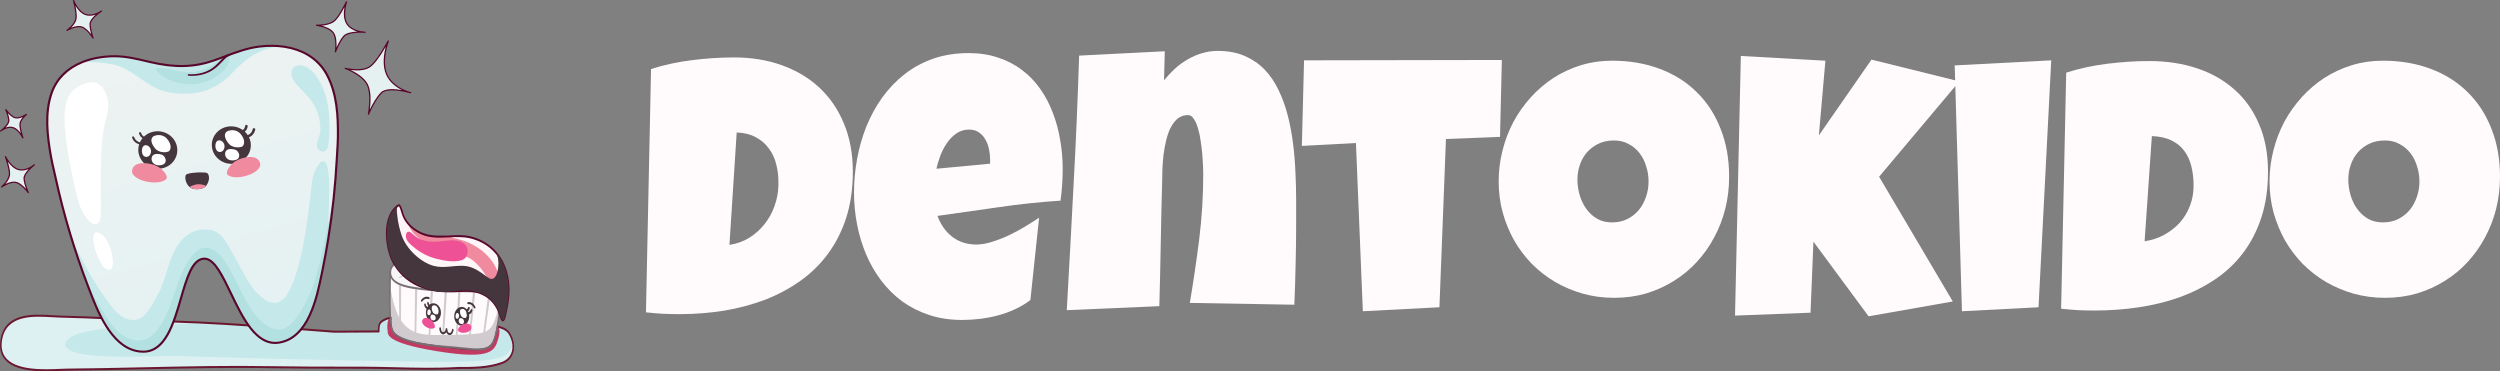 <svg width="606" height="90" viewBox="0 0 606 90" fill="none" xmlns="http://www.w3.org/2000/svg">
<rect x="0" y="0" width="606" height="90" fill="#808080" stroke="none"/>
<path d="M111.024 89.196C103.494 89.672 95.836 89.156 88.295 89.132C80.892 89.109 73.487 89.144 66.086 89.011C49.444 88.71 32.842 89.46 16.204 89.602C12.336 89.635 -1.049 91.344 0.289 82.489C1.424 74.982 10.227 76.649 14.465 76.738C18.322 76.82 22.178 76.982 26.032 77.156C32.98 77.47 39.926 77.929 46.877 78.121C47.241 78.131 47.644 78.146 48.083 78.162C54.92 78.436 70.4 79.583 81.013 80.402C84.736 80.376 88.356 80.357 91.813 80.342C91.753 79.561 91.802 78.491 92.418 77.996C93.071 77.473 93.856 77.212 94.343 77.091C94.626 77.022 94.808 76.999 94.808 76.999C97.713 76.633 101.014 77.386 103.936 77.582C106.864 77.778 109.787 78.177 112.709 78.38C115.449 78.57 118.132 78.394 120.815 79.194C120.969 79.239 121.121 79.286 121.275 79.339C121.805 79.519 122.339 79.741 122.802 80.102C122.942 80.209 123.075 80.33 123.2 80.467C123.264 80.537 123.326 80.62 123.385 80.713C125.264 83.736 124.524 86.99 121.643 88.003C118.198 89.213 114.573 89.206 111.024 89.196Z" fill="#C5E8EA"/>
<path d="M105.97 85.137C92.755 83.001 94.106 80.758 93.956 80.129C93.835 79.622 93.789 77.954 94.343 77.091C94.626 77.022 94.808 76.999 94.808 76.999C97.713 76.633 101.014 77.386 103.936 77.582C106.864 77.778 109.787 78.177 112.709 78.38C115.449 78.57 118.132 78.394 120.815 79.194C121.078 79.633 121.246 80.47 120.795 82.044C119.929 85.057 119.186 87.275 105.97 85.137Z" fill="#C13A61"/>
<path d="M111.024 89.196C103.494 89.672 95.836 89.156 88.295 89.132C80.892 89.109 73.487 89.144 66.086 89.011C49.444 88.71 32.842 89.46 16.204 89.602C12.336 89.635 -1.049 91.344 0.289 82.489C1.424 74.982 10.227 76.649 14.465 76.738C18.322 76.82 22.178 76.982 26.032 77.156C32.98 77.47 39.926 77.929 46.877 78.121C47.241 78.131 47.644 78.146 48.083 78.162C42.754 79.127 17.135 78.28 15.883 83.142C14.629 88.004 39.978 86.081 42.633 86.268C45.288 86.456 83.683 87.409 101.622 87.662C119.562 87.917 122.244 86.984 123.648 84.995C125.052 83.009 122.802 80.102 122.802 80.102C122.942 80.209 123.075 80.33 123.2 80.467C123.264 80.537 123.326 80.62 123.385 80.713C125.264 83.736 124.524 86.99 121.643 88.003C118.198 89.213 114.573 89.206 111.024 89.196Z" fill="#DDF0F2"/>
<path d="M0.032 84.338C-0.026 83.749 -0.005 83.117 0.097 82.443C1.116 75.701 8.038 76.123 12.618 76.402C13.288 76.442 13.921 76.481 14.468 76.493C18.479 76.577 22.544 76.752 26.039 76.91C28.476 77.02 30.953 77.151 33.349 77.277C37.784 77.51 42.37 77.751 46.881 77.876C47.255 77.885 47.665 77.901 48.088 77.917C54.819 78.186 69.709 79.283 81.018 80.156C84.396 80.133 87.956 80.113 91.602 80.097C91.571 79.274 91.687 78.292 92.312 77.79C92.975 77.258 93.761 76.986 94.305 76.85C94.593 76.78 94.78 76.756 94.787 76.755C96.775 76.505 98.94 76.772 101.034 77.03C102.049 77.156 103.008 77.274 103.946 77.337C105.441 77.437 106.957 77.592 108.423 77.742C109.832 77.886 111.289 78.035 112.72 78.135C113.462 78.186 114.213 78.211 114.938 78.235C116.879 78.3 118.887 78.367 120.86 78.955C121.03 79.004 121.183 79.053 121.326 79.102C121.821 79.27 122.395 79.496 122.906 79.894C123.055 80.008 123.197 80.139 123.328 80.281C123.4 80.359 123.468 80.45 123.538 80.561C124.519 82.138 124.846 83.819 124.459 85.294C124.091 86.697 123.11 87.743 121.696 88.24C118.221 89.461 114.565 89.452 111.029 89.442C105.986 89.761 100.812 89.633 95.808 89.51C93.34 89.449 90.788 89.386 88.294 89.378C86.399 89.372 84.503 89.37 82.607 89.368C77.191 89.362 71.59 89.356 66.084 89.257C55.548 89.067 44.849 89.301 34.503 89.528C28.508 89.66 22.308 89.796 16.206 89.848C15.775 89.852 15.224 89.876 14.586 89.905C10.671 90.08 3.386 90.406 0.885 86.756C0.409 86.061 0.124 85.252 0.032 84.338ZM124.2 83.559C124.112 82.676 123.784 81.755 123.23 80.864C123.177 80.781 123.124 80.709 123.071 80.652C122.957 80.528 122.832 80.413 122.7 80.312C122.231 79.947 121.691 79.735 121.223 79.576C121.084 79.528 120.936 79.481 120.77 79.433C118.836 78.856 116.937 78.793 114.928 78.726C114.199 78.702 113.446 78.677 112.698 78.625C111.262 78.525 109.803 78.376 108.392 78.232C106.928 78.082 105.414 77.927 103.926 77.827C102.978 77.764 102.016 77.645 100.996 77.519C98.921 77.263 96.775 76.998 94.827 77.243C94.827 77.243 94.649 77.267 94.381 77.332C93.871 77.459 93.134 77.713 92.524 78.203C91.996 78.627 91.952 79.588 92.008 80.318C92.013 80.387 91.995 80.455 91.958 80.507C91.921 80.558 91.869 80.587 91.814 80.588C88.092 80.604 84.458 80.624 81.014 80.647L81 80.647C69.694 79.774 54.803 78.677 48.076 78.408C47.654 78.391 47.245 78.376 46.873 78.367C42.357 78.242 37.769 78.001 33.332 77.767C30.937 77.641 28.461 77.511 26.025 77.401C22.532 77.243 18.469 77.068 14.461 76.984C13.908 76.972 13.272 76.933 12.599 76.892C8.154 76.622 1.437 76.213 0.482 82.534C0.245 84.099 0.481 85.412 1.182 86.435C3.56 89.906 10.723 89.585 14.572 89.413C15.213 89.384 15.767 89.359 16.203 89.356C22.304 89.304 28.502 89.168 34.496 89.036C44.846 88.809 55.547 88.575 66.089 88.765C71.594 88.864 77.193 88.87 82.608 88.876C84.504 88.878 86.4 88.88 88.295 88.886C90.793 88.894 93.346 88.957 95.816 89.018C100.815 89.141 105.984 89.269 111.014 88.95L111.024 88.95C114.536 88.959 118.166 88.969 121.59 87.766C122.874 87.315 123.761 86.382 124.086 85.141C124.218 84.638 124.255 84.106 124.2 83.559Z" fill="#6B172F"/>
<path d="M107.89 84.046C101.292 83.576 96.279 82.244 95.187 80.277C94.405 78.866 94.448 72.126 94.536 68.426C94.57 66.967 94.611 65.982 94.611 65.982C94.611 65.982 121.065 66.845 121.417 68.091C121.422 68.104 121.425 68.119 121.429 68.136C121.753 69.596 120.91 81.089 119.299 83.324C117.669 85.583 114.488 84.517 107.89 84.046Z" fill="#FFFBFC"/>
<path d="M107.89 84.046C101.292 83.576 96.279 82.244 95.187 80.277C94.405 78.866 94.448 72.126 94.536 68.426C94.64 70.467 95.128 72.501 95.704 74.373C96.914 78.309 99.114 80.468 102.465 80.994C104.599 81.329 106.805 81.162 108.952 81.167C111.286 81.172 113.624 81.111 115.95 80.832C117.44 80.652 118.752 80.146 119.56 78.465C120.228 77.072 120.592 75.453 120.861 73.877C121.182 72.002 121.378 70.061 121.429 68.136C121.753 69.596 120.91 81.089 119.299 83.324C117.669 85.583 114.488 84.517 107.89 84.046Z" fill="#D1CBCF"/>
<path d="M118.961 71.02L117.021 84.391C117.001 84.525 116.899 84.614 116.793 84.589C116.687 84.565 116.617 84.439 116.634 84.307L118.42 70.902C118.445 70.714 118.586 70.588 118.736 70.619C118.885 70.65 118.986 70.828 118.961 71.015L118.961 71.02Z" fill="#D1CBCF"/>
<path d="M115.163 71.173L113.806 84.242C113.792 84.377 113.694 84.472 113.587 84.454C113.48 84.437 113.405 84.316 113.417 84.183L114.618 71.09C114.635 70.901 114.772 70.765 114.922 70.787C115.073 70.809 115.181 70.979 115.163 71.168L115.163 71.173Z" fill="#D1CBCF"/>
<path d="M111.604 71.111L110.75 84.017C110.741 84.152 110.646 84.253 110.538 84.242C110.431 84.231 110.352 84.114 110.359 83.98L111.057 71.059C111.067 70.869 111.198 70.726 111.349 70.739C111.5 70.752 111.615 70.916 111.604 71.106L111.604 71.111Z" fill="#D1CBCF"/>
<path d="M108.321 71.081L107.457 83.701C107.448 83.836 107.353 83.937 107.245 83.925C107.138 83.914 107.059 83.796 107.066 83.663L107.773 71.028C107.784 70.838 107.915 70.695 108.067 70.709C108.218 70.722 108.332 70.886 108.321 71.076L108.321 71.081Z" fill="#D1CBCF"/>
<path d="M104.178 83.411C104.169 83.547 104.075 83.648 103.967 83.638C103.86 83.627 103.78 83.511 103.786 83.378L104.391 70.89C104.401 70.701 104.531 70.556 104.682 70.567C104.833 70.579 104.949 70.742 104.939 70.932L104.178 83.411Z" fill="#D1CBCF"/>
<path d="M101.153 70.378L100.854 82.788C100.851 82.924 100.76 83.031 100.652 83.026C100.545 83.022 100.46 82.911 100.462 82.777L100.605 70.363C100.607 70.173 100.731 70.021 100.883 70.024C101.034 70.027 101.156 70.183 101.153 70.373L101.153 70.378Z" fill="#D1CBCF"/>
<path d="M97.248 69.424L97.178 81.536C97.178 81.672 97.089 81.781 96.981 81.78C96.874 81.779 96.787 81.67 96.786 81.536L96.699 69.424C96.698 69.234 96.819 69.079 96.971 69.077C97.122 69.075 97.246 69.228 97.248 69.418L97.248 69.424Z" fill="#D1CBCF"/>
<path d="M94.647 78.608C94.595 78.094 94.608 77.544 94.691 76.973C94.703 76.892 94.764 76.839 94.828 76.854C94.892 76.869 94.934 76.946 94.923 77.025C94.704 78.528 94.969 80.453 96.366 81.352C98.232 82.551 100.471 82.891 102.636 83.219C102.962 83.269 103.285 83.317 103.602 83.369C105.919 83.745 108.274 84.05 110.603 84.276C110.929 84.308 111.258 84.343 111.587 84.378C113.47 84.579 115.417 84.787 117.283 84.388C117.681 84.303 118.143 84.181 118.554 83.917C119.65 83.213 119.991 81.451 120.292 79.897C120.347 79.61 120.4 79.34 120.456 79.083C120.473 79.004 120.537 78.958 120.6 78.98C120.663 79.001 120.7 79.082 120.683 79.161C120.628 79.413 120.576 79.682 120.521 79.966C120.223 81.502 119.853 83.413 118.662 84.179C118.222 84.462 117.738 84.59 117.322 84.679C115.427 85.083 113.465 84.874 111.567 84.671C111.238 84.636 110.911 84.601 110.585 84.57C108.252 84.343 105.893 84.038 103.572 83.661C103.256 83.61 102.934 83.561 102.608 83.512C100.422 83.18 98.162 82.838 96.259 81.614C95.347 81.027 94.78 79.939 94.647 78.608Z" fill="#6B172F"/>
<path d="M94.504 77.972C94.253 75.461 94.263 71.657 94.34 68.419C94.374 66.974 94.415 65.979 94.416 65.969C94.421 65.836 94.51 65.733 94.617 65.736C94.683 65.738 101.308 65.956 107.891 66.323C121.337 67.074 121.51 67.682 121.602 68.008C121.605 68.017 121.609 68.032 121.613 68.048L121.616 68.062C121.798 68.883 121.648 72.203 121.284 75.473C121.015 77.887 120.418 82.138 119.444 83.488C118.127 85.315 115.927 85.084 111.933 84.666C110.748 84.541 109.405 84.401 107.879 84.292C100.797 83.787 96.113 82.375 95.026 80.418C94.786 79.984 94.618 79.111 94.504 77.972ZM94.798 66.234C94.784 66.611 94.756 67.408 94.732 68.433C94.579 74.888 94.803 79.154 95.348 80.137C96.35 81.942 101.043 83.312 107.901 83.801C109.433 83.91 110.778 84.051 111.965 84.176C115.835 84.581 117.966 84.805 119.153 83.159C120.663 81.064 121.559 69.671 121.241 68.206C120.989 67.985 119.105 67.434 107.577 66.798C101.725 66.475 95.915 66.272 94.798 66.234Z" fill="#776F73"/>
<path d="M107.329 70.476C109.658 70.578 111.99 70.588 114.325 70.615C116.143 70.635 120.784 71.086 121.417 68.091C122.421 63.345 103.345 62.414 100.723 62.645C99.123 62.785 94.684 63.005 94.611 65.982C94.537 69.064 99.204 69.608 100.84 69.866C102.999 70.207 105.163 70.381 107.329 70.476Z" fill="#F7F5F6"/>
<path d="M96.691 67.294C96.685 67.234 96.709 67.173 96.754 67.144C96.78 67.128 99.305 65.547 100.78 67.816C100.821 67.879 100.814 67.972 100.764 68.023C100.713 68.075 100.639 68.065 100.598 68.002C99.244 65.919 96.885 67.392 96.861 67.407C96.803 67.444 96.733 67.415 96.703 67.343C96.697 67.327 96.693 67.311 96.691 67.294Z" fill="#D1CBCF"/>
<path d="M101.675 68.049C101.67 68.002 101.683 67.954 101.713 67.92C101.738 67.892 102.331 67.242 103.068 67.345C103.522 67.409 103.924 67.743 104.264 68.34C104.302 68.406 104.29 68.498 104.237 68.546C104.184 68.593 104.111 68.578 104.073 68.511C103.773 67.986 103.426 67.692 103.041 67.638C102.408 67.549 101.875 68.134 101.87 68.14C101.821 68.194 101.747 68.189 101.704 68.128C101.687 68.105 101.678 68.077 101.675 68.049Z" fill="#D1CBCF"/>
<path d="M99.378 65.341C99.374 65.301 99.383 65.259 99.406 65.227C99.433 65.186 100.087 64.246 100.958 64.202C101.419 64.178 101.851 64.412 102.241 64.895C102.287 64.953 102.288 65.046 102.242 65.104C102.196 65.162 102.122 65.162 102.076 65.105C101.734 64.681 101.362 64.477 100.969 64.496C100.201 64.534 99.59 65.41 99.584 65.419C99.542 65.48 99.468 65.487 99.418 65.434C99.395 65.409 99.382 65.376 99.378 65.341Z" fill="#D1CBCF"/>
<path d="M96.554 65.52C96.551 65.49 96.556 65.458 96.569 65.43C96.585 65.393 96.977 64.535 97.597 64.465C97.963 64.424 98.32 64.664 98.66 65.178C98.702 65.241 98.695 65.334 98.645 65.386C98.595 65.438 98.52 65.429 98.479 65.366C98.192 64.932 97.903 64.727 97.619 64.759C97.123 64.814 96.777 65.567 96.773 65.575C96.742 65.645 96.67 65.67 96.613 65.63C96.58 65.606 96.559 65.565 96.554 65.52Z" fill="#D1CBCF"/>
<path d="M105.559 68.809C105.554 68.757 105.571 68.702 105.608 68.67C105.651 68.632 106.683 67.733 107.52 68.043C107.877 68.176 108.143 68.506 108.309 69.024C108.333 69.1 108.304 69.185 108.243 69.216C108.183 69.246 108.115 69.21 108.09 69.134C107.953 68.704 107.738 68.432 107.453 68.326C106.725 68.056 105.753 68.903 105.743 68.911C105.69 68.958 105.617 68.942 105.579 68.875C105.568 68.855 105.561 68.832 105.559 68.809Z" fill="#D1CBCF"/>
<path d="M103.681 66.405C103.676 66.352 103.694 66.297 103.732 66.265C103.752 66.248 105.774 64.572 106.934 66.68C106.971 66.746 106.957 66.838 106.904 66.885C106.851 66.931 106.777 66.914 106.74 66.847C105.713 64.98 103.939 66.446 103.864 66.509C103.81 66.555 103.737 66.537 103.7 66.469C103.69 66.449 103.683 66.427 103.681 66.405Z" fill="#D1CBCF"/>
<path d="M102.859 64.235C102.853 64.17 102.881 64.106 102.931 64.08C103.011 64.039 104.9 63.09 105.433 64.246C105.465 64.317 105.446 64.407 105.39 64.448C105.334 64.488 105.262 64.464 105.229 64.394C104.872 63.618 103.513 64.101 103.02 64.353C102.96 64.384 102.891 64.348 102.867 64.272C102.863 64.26 102.86 64.248 102.859 64.235Z" fill="#D1CBCF"/>
<path d="M107.324 64.888C107.318 64.838 107.334 64.786 107.369 64.753C107.387 64.735 109.263 62.962 110.604 64.751C110.648 64.81 110.646 64.904 110.598 64.959C110.551 65.015 110.477 65.012 110.432 64.953C109.236 63.357 107.529 64.97 107.512 64.987C107.46 65.036 107.387 65.024 107.347 64.96C107.334 64.938 107.326 64.913 107.324 64.888Z" fill="#D1CBCF"/>
<path d="M108.55 67.258C108.545 67.204 108.563 67.149 108.602 67.117C108.657 67.071 109.96 65.991 111.084 66.344C111.558 66.493 111.928 66.875 112.184 67.479C112.214 67.551 112.192 67.64 112.135 67.679C112.078 67.717 112.006 67.69 111.976 67.618C111.752 67.091 111.433 66.759 111.027 66.631C110.006 66.309 108.745 67.352 108.733 67.362C108.679 67.407 108.606 67.389 108.569 67.322C108.559 67.302 108.553 67.28 108.55 67.258Z" fill="#D1CBCF"/>
<path d="M109.589 69.042C109.585 68.996 109.598 68.948 109.627 68.915C109.651 68.888 110.213 68.26 110.84 68.365C111.176 68.421 111.463 68.676 111.691 69.121C111.726 69.19 111.71 69.281 111.655 69.325C111.6 69.369 111.528 69.349 111.493 69.281C111.304 68.911 111.074 68.702 110.808 68.657C110.289 68.57 109.79 69.128 109.785 69.133C109.737 69.188 109.662 69.183 109.619 69.123C109.602 69.1 109.592 69.071 109.589 69.042Z" fill="#D1CBCF"/>
<path d="M112.61 68.931C112.605 68.883 112.619 68.833 112.651 68.8C112.693 68.755 113.695 67.717 114.748 67.873C115.244 67.946 115.667 68.273 116.005 68.845C116.044 68.91 116.033 69.002 115.98 69.051C115.928 69.099 115.855 69.086 115.816 69.02C115.518 68.516 115.149 68.229 114.72 68.165C113.767 68.024 112.812 69.016 112.802 69.026C112.752 69.078 112.678 69.07 112.637 69.007C112.621 68.985 112.613 68.959 112.61 68.931Z" fill="#D1CBCF"/>
<path d="M112.581 65.921C112.575 65.862 112.598 65.803 112.641 65.773C112.706 65.729 114.224 64.705 115.248 65.254C115.645 65.467 115.912 65.885 116.042 66.496C116.059 66.574 116.022 66.655 115.959 66.676C115.896 66.697 115.832 66.65 115.815 66.572C115.704 66.053 115.482 65.701 115.156 65.525C114.236 65.031 112.769 66.022 112.754 66.032C112.697 66.071 112.626 66.044 112.595 65.973C112.587 65.956 112.583 65.939 112.581 65.921Z" fill="#D1CBCF"/>
<path d="M116.514 66.987C116.508 66.931 116.529 66.873 116.57 66.842C116.617 66.807 117.726 65.982 118.621 66.374C119.02 66.549 119.311 66.937 119.485 67.527C119.508 67.603 119.477 67.688 119.416 67.716C119.355 67.745 119.287 67.706 119.265 67.629C119.116 67.126 118.873 66.797 118.543 66.652C117.752 66.305 116.702 67.087 116.692 67.095C116.636 67.137 116.564 67.114 116.53 67.044C116.521 67.026 116.516 67.007 116.514 66.987Z" fill="#D1CBCF"/>
<path d="M117.088 69.159C117.083 69.113 117.096 69.065 117.126 69.031C117.151 69.003 117.755 68.332 118.351 68.4C118.599 68.429 118.809 68.579 118.974 68.848C119.014 68.912 119.004 69.005 118.953 69.055C118.901 69.105 118.827 69.093 118.788 69.028C118.663 68.825 118.513 68.715 118.33 68.694C117.837 68.637 117.288 69.245 117.283 69.251C117.235 69.305 117.16 69.3 117.117 69.239C117.1 69.216 117.091 69.188 117.088 69.159Z" fill="#D1CBCF"/>
<path d="M94.429 66.37C94.417 66.243 94.412 66.111 94.415 65.975C94.489 62.918 98.674 62.569 100.461 62.42C100.55 62.413 100.633 62.406 100.709 62.4C101.874 62.297 106.418 62.425 110.952 63.036C114.951 63.576 119.994 64.635 121.305 66.623C121.62 67.1 121.721 67.615 121.607 68.154C120.994 71.053 117.033 70.937 114.905 70.874C114.69 70.868 114.494 70.862 114.323 70.86C113.97 70.856 113.617 70.853 113.265 70.849C111.316 70.829 109.302 70.808 107.322 70.721C104.839 70.613 102.771 70.418 100.816 70.11C100.732 70.097 100.64 70.083 100.542 70.068C98.766 69.797 94.711 69.18 94.429 66.37ZM121.254 67.605C121.231 67.377 121.147 67.156 121.003 66.936C118.723 63.481 103.25 62.668 100.737 62.89C100.66 62.896 100.576 62.903 100.487 62.911C98.806 63.051 94.87 63.379 94.807 65.99C94.742 68.692 98.839 69.314 100.589 69.58C100.688 69.595 100.78 69.609 100.864 69.622C102.808 69.929 104.864 70.122 107.336 70.23C109.31 70.317 111.322 70.337 113.268 70.358C113.621 70.361 113.973 70.365 114.326 70.369C114.499 70.371 114.696 70.376 114.914 70.383C116.934 70.442 120.694 70.553 121.228 68.028C121.259 67.884 121.267 67.743 121.254 67.605Z" fill="#776F73"/>
<path d="M110.985 78.633C111.848 79.281 112.967 78.93 113.484 77.848C114.002 76.766 113.721 75.364 112.858 74.715C111.995 74.067 110.876 74.418 110.359 75.5C109.842 76.582 110.122 77.984 110.985 78.633Z" fill="#44363C"/>
<path d="M111.696 74.988C111.88 74.83 112.583 74.736 112.944 75.47C113.305 76.205 113.159 76.842 112.947 77.02C112.736 77.197 111.965 77.067 111.699 76.431C111.433 75.794 111.401 75.241 111.696 74.988Z" fill="white"/>
<path d="M111.815 77.133C111.952 77.164 112.094 77.228 112.199 77.302C112.457 77.486 112.573 78.052 112.369 78.348C112.186 78.613 111.786 78.586 111.554 78.452C111.303 78.308 111.152 78.003 111.186 77.655C111.203 77.49 111.259 77.323 111.365 77.222C111.493 77.1 111.663 77.098 111.815 77.133Z" fill="white"/>
<path d="M110.845 75.854C110.923 75.855 111.002 75.891 111.076 75.961C111.222 76.098 111.289 76.365 111.282 76.587C111.271 76.937 111.048 77.35 110.73 77.265C110.322 77.155 110.385 76.363 110.565 76.047C110.64 75.915 110.74 75.852 110.845 75.854Z" fill="white"/>
<path d="M113.172 74.964C113.178 74.963 113.328 74.922 113.416 74.598C113.458 74.443 113.591 74.361 113.714 74.413C113.838 74.465 113.903 74.633 113.862 74.787C113.712 75.342 113.395 75.527 113.231 75.549L113.181 74.962L113.172 74.964Z" fill="#44363C"/>
<path d="M113.108 76.004C113.106 75.982 113.106 75.958 113.108 75.935C113.122 75.774 113.238 75.657 113.366 75.674C113.42 75.68 113.885 75.717 114.056 75.134C114.101 74.981 114.237 74.903 114.359 74.959C114.481 75.016 114.543 75.185 114.498 75.338C114.255 76.163 113.619 76.302 113.316 76.26C113.206 76.245 113.122 76.136 113.108 76.004Z" fill="#44363C"/>
<path d="M103.654 77.236C104.289 78.214 105.437 78.36 106.217 77.563C106.996 76.766 107.113 75.327 106.477 74.35C105.841 73.373 104.694 73.227 103.914 74.024C103.134 74.821 103.018 76.259 103.654 77.236Z" fill="#44363C"/>
<path d="M104.845 74.116C105.029 73.958 105.732 73.863 106.093 74.598C106.454 75.332 106.308 75.97 106.096 76.147C105.884 76.325 105.114 76.195 104.848 75.558C104.582 74.922 104.549 74.369 104.845 74.116Z" fill="white"/>
<path d="M104.963 76.26C105.101 76.292 105.243 76.355 105.348 76.43C105.606 76.613 105.722 77.18 105.518 77.475C105.334 77.741 104.934 77.714 104.702 77.58C104.452 77.435 104.301 77.13 104.335 76.783C104.352 76.617 104.408 76.45 104.514 76.35C104.642 76.228 104.812 76.225 104.963 76.26Z" fill="white"/>
<path d="M103.994 74.981C104.072 74.983 104.151 75.019 104.225 75.088C104.371 75.226 104.438 75.493 104.431 75.715C104.419 76.065 104.197 76.478 103.879 76.392C103.471 76.282 103.534 75.491 103.714 75.174C103.789 75.043 103.889 74.98 103.994 74.981Z" fill="white"/>
<path d="M103.534 73.462C103.521 73.326 103.597 73.204 103.704 73.187C103.812 73.17 103.91 73.265 103.923 73.4C103.96 73.773 104.121 73.856 104.128 73.86C104.231 73.901 104.285 74.038 104.252 74.167C104.219 74.297 104.106 74.367 104.003 74.325C103.855 74.266 103.59 74.017 103.534 73.462Z" fill="#44363C"/>
<path d="M102.821 73.833C102.808 73.701 102.881 73.579 102.986 73.559C103.093 73.539 103.194 73.631 103.21 73.765C103.291 74.43 103.812 74.506 103.834 74.509C103.941 74.523 104.02 74.644 104.009 74.778C103.999 74.912 103.904 75.011 103.797 74.999C103.504 74.964 102.924 74.678 102.822 73.839L102.821 73.833Z" fill="#44363C"/>
<path d="M111.071 80.173C110.856 79.85 111.386 79.035 111.994 78.69C112.602 78.345 114.16 78.142 114.252 79.389C114.345 80.635 111.715 81.139 111.071 80.173Z" fill="#EF5196"/>
<path d="M105.335 79.444C105.608 79.19 105.239 78.23 104.704 77.71C104.17 77.189 102.672 76.529 102.346 77.73C102.02 78.932 104.519 80.207 105.335 79.444Z" fill="#EF5196"/>
<path d="M106.501 79.784C106.493 79.705 106.489 79.632 106.489 79.568C106.489 79.432 106.577 79.322 106.685 79.322C106.793 79.322 106.881 79.431 106.881 79.567C106.881 79.576 106.89 80.43 107.343 80.514C107.913 80.62 108.041 79.736 108.042 79.727C108.058 79.602 108.147 79.512 108.248 79.52C108.349 79.528 108.429 79.632 108.432 79.758C108.433 79.794 108.462 80.658 108.956 80.72C109.439 80.781 109.56 79.953 109.565 79.918C109.583 79.784 109.684 79.695 109.791 79.717C109.897 79.74 109.969 79.866 109.951 80C109.89 80.455 109.595 81.294 108.917 81.209C108.54 81.162 108.313 80.859 108.185 80.521C107.995 80.838 107.698 81.076 107.286 81C106.747 80.9 106.547 80.248 106.501 79.784Z" fill="#44363C"/>
<path d="M113.273 73.512C113.26 73.38 113.332 73.259 113.437 73.238C113.485 73.229 114.611 73.028 115.237 74.414C115.291 74.532 115.258 74.682 115.163 74.749C115.069 74.816 114.95 74.775 114.896 74.657C114.402 73.563 113.506 73.722 113.497 73.724C113.39 73.745 113.29 73.653 113.274 73.519L113.273 73.512Z" fill="#44363C"/>
<path d="M102.024 72.93C102.018 72.863 102.033 72.793 102.071 72.738C102.907 71.538 103.978 72.019 104.023 72.04C104.125 72.087 104.176 72.228 104.139 72.356C104.101 72.483 103.989 72.547 103.887 72.501C103.852 72.485 103.021 72.122 102.367 73.061C102.295 73.163 102.171 73.174 102.09 73.085C102.052 73.043 102.03 72.988 102.024 72.93Z" fill="#44363C"/>
<path d="M122.629 75.683C122.53 76.116 122.344 77.462 121.931 77.644C121.791 77.706 121.598 77.376 121.41 76.942C121.128 76.29 120.853 75.4 120.777 75.233C120.704 75.072 120.629 74.916 120.549 74.764C120.025 73.757 119.374 72.956 118.635 72.329C118.315 72.056 117.978 71.817 117.628 71.609C116.288 70.809 114.754 70.451 113.205 70.389C111.694 70.329 110.209 70.551 108.709 70.721C106.761 70.941 104.75 70.51 102.89 69.793C102.535 69.656 102.184 69.505 101.836 69.345C99.466 68.245 97.12 66.575 95.575 64.002C93.362 60.318 92.605 52.519 96.424 49.883C96.431 49.878 96.439 49.874 96.446 49.868C96.496 49.835 96.545 49.802 96.597 49.77C97.008 49.513 97.423 51.377 97.522 51.683C97.823 52.615 98.279 53.416 98.834 54.097C99.715 55.182 100.846 55.968 102.004 56.506C104.083 57.473 106.084 57.309 108.258 57.152C108.34 57.145 108.421 57.14 108.504 57.135C112.665 56.876 117.222 57.667 120.238 61.215C120.294 61.28 120.349 61.347 120.403 61.414C121.117 62.296 121.74 63.34 122.243 64.57C122.828 66 123.159 67.529 123.272 69.092C123.348 70.162 123.324 71.249 123.207 72.33C123.085 73.458 122.88 74.588 122.629 75.683Z" fill="url(#paint0_linear_3114_710)"/>
<path d="M121.41 76.942C122.646 71.598 121.843 68.098 120.145 64.751C118.234 60.985 114.243 58.649 110.796 57.906C109.953 57.724 109.205 57.466 108.504 57.135C108.421 57.14 108.34 57.145 108.258 57.152C106.084 57.309 104.083 57.473 102.004 56.506C100.846 55.968 99.715 55.182 98.834 54.097C98.993 54.492 99.175 54.897 99.387 55.308C100.537 57.539 102.875 58.642 104.777 59.492C107.502 60.708 112.462 61.298 114.868 63.325C116.75 64.911 118.173 67.094 119.155 69.644C119.78 71.264 120.119 73.048 120.549 74.764L121.41 76.942Z" fill="#F08B9F"/>
<path d="M118.621 72.332C118.588 72.054 117.346 71.151 117.126 70.939C116.549 70.382 115.968 69.798 115.312 69.392C112.359 67.568 108.884 68.351 105.684 68.194C102.748 68.049 99.811 66.926 97.738 64.205C96.089 62.039 95.274 59.284 95.061 56.339C94.896 54.05 95.135 51.553 96.353 49.834C96.068 50.237 96.331 52.165 96.369 52.687C96.448 53.783 96.612 54.865 96.853 55.922C97.287 57.825 97.883 59.613 98.963 61.094C100.776 63.579 103.288 65.213 105.954 65.609C109.198 66.09 112.705 64.665 115.666 66.982C117.18 68.168 118.355 70.119 118.621 72.332Z" fill="#F37FB2"/>
<path d="M122.629 75.683C122.53 76.116 122.344 77.462 121.931 77.644C121.791 77.706 121.598 77.376 121.41 76.942C121.128 76.29 120.853 75.4 120.777 75.233C120.704 75.072 120.629 74.916 120.549 74.764C120.025 73.757 119.374 72.956 118.635 72.329C118.315 72.056 117.978 71.817 117.628 71.609C116.288 70.809 114.754 70.451 113.205 70.389C111.694 70.329 110.209 70.551 108.709 70.721C106.761 70.941 104.75 70.51 102.89 69.793C102.535 69.656 102.184 69.505 101.836 69.345C99.466 68.245 97.12 66.575 95.575 64.002C93.362 60.318 92.605 52.519 96.424 49.883C95.857 50.275 96.331 53.984 97.335 56.995C98.404 60.206 101.915 63.669 105.301 64.49C107.641 65.057 109.856 64.346 112.286 64.436C115.704 64.564 117.912 67.466 119.039 67.606C120.942 67.843 121.303 62.475 120.238 61.215C120.294 61.28 120.349 61.347 120.403 61.414C121.117 62.296 121.74 63.34 122.243 64.57C122.828 66 123.159 67.529 123.272 69.092C123.348 70.162 123.324 71.249 123.207 72.33C123.085 73.458 122.88 74.588 122.629 75.683Z" fill="#44363C"/>
<path d="M96.567 49.73C96.541 49.757 96.515 49.783 96.49 49.81C96.514 49.782 96.539 49.755 96.567 49.73Z" fill="#F08B9F"/>
<path d="M93.63 58.238C93.496 56.896 93.519 55.553 93.724 54.352C94.09 52.213 94.99 50.594 96.327 49.67C96.332 49.666 96.338 49.662 96.344 49.658L96.354 49.651C96.407 49.616 96.457 49.582 96.509 49.55C96.609 49.488 96.718 49.483 96.824 49.537C97.186 49.721 97.454 50.58 97.743 51.599C97.799 51.796 97.851 51.982 97.878 52.05C98.802 54.36 100.669 55.623 102.073 56.276C104.215 57.272 106.537 57.16 108.783 57.051C110.507 56.968 112.29 56.882 114.009 57.286C117.915 58.205 120.902 60.752 122.418 64.458C123.368 66.781 123.708 69.514 123.401 72.363C123.287 73.416 123.091 74.555 122.818 75.75C122.802 75.82 122.784 75.914 122.762 76.024C122.599 76.862 122.406 77.695 121.996 77.876C121.696 78.007 121.445 77.537 121.238 77.059C121.052 76.631 120.875 76.118 120.746 75.744C120.686 75.568 120.629 75.403 120.607 75.354C120.531 75.19 120.459 75.04 120.385 74.898C119.898 73.962 119.272 73.165 118.525 72.532C118.221 72.274 117.891 72.038 117.543 71.83C115.348 70.519 113.142 70.659 110.806 70.806L110.541 70.822C107.423 71.016 104.646 70.676 102.285 69.812C99.336 68.733 97.026 66.828 95.418 64.15C94.478 62.585 93.847 60.412 93.63 58.238ZM96.679 49.993C96.632 50.023 96.587 50.053 96.541 50.083C96.541 50.083 96.534 50.089 96.526 50.093L96.519 50.099C95.283 50.952 94.449 52.458 94.108 54.455C93.591 57.474 94.274 61.427 95.731 63.854C98.572 68.586 103.549 70.765 110.522 70.332L110.787 70.315C113.173 70.164 115.428 70.022 117.712 71.387C118.077 71.605 118.425 71.853 118.745 72.125C119.535 72.795 120.197 73.638 120.714 74.63C120.792 74.78 120.868 74.937 120.948 75.111C120.979 75.18 121.023 75.308 121.106 75.549C121.232 75.914 121.405 76.415 121.582 76.824C121.756 77.225 121.857 77.354 121.897 77.394C122.126 77.219 122.31 76.273 122.382 75.907C122.404 75.79 122.424 75.689 122.441 75.615C122.709 74.442 122.901 73.326 123.012 72.297C123.308 69.548 122.982 66.915 122.069 64.682C120.609 61.115 117.721 58.66 113.936 57.769C112.261 57.375 110.501 57.46 108.798 57.543C106.514 57.653 104.152 57.767 101.936 56.737C99.828 55.756 98.304 54.212 97.528 52.27C97.49 52.175 97.441 52.002 97.373 51.764C97.056 50.64 96.822 50.045 96.679 49.993Z" fill="#58072B"/>
<path d="M122.629 75.683C122.53 76.116 122.344 77.462 121.931 77.644C121.791 77.706 121.598 77.376 121.41 76.942C121.128 76.29 120.853 75.4 120.777 75.233C120.704 75.072 120.629 74.916 120.549 74.764C120.025 73.757 119.374 72.956 118.635 72.329C118.315 72.056 117.978 71.817 117.628 71.609C116.288 70.809 114.754 70.451 113.205 70.389C111.694 70.329 110.209 70.551 108.709 70.721C106.761 70.941 104.75 70.51 102.89 69.793C102.535 69.656 102.184 69.505 101.836 69.345C99.466 68.245 97.12 66.575 95.575 64.002C93.362 60.318 92.605 52.519 96.424 49.883C96.431 49.878 96.439 49.874 96.446 49.868C96.496 49.835 96.545 49.802 96.597 49.77C96.096 50.085 95.817 50.811 95.634 51.437C94.824 54.208 95.238 57.51 96.091 60.173C97.006 63.031 98.837 64.734 101.152 65.623C103.281 66.439 105.503 66.903 107.726 67.037C110.013 67.175 112.295 66.772 114.576 67.178C115.722 67.382 116.857 67.763 117.901 68.397C118.928 69.02 119.811 69.91 120.777 70.657C121.083 70.894 121.597 71.349 121.976 71.105C123.018 70.434 120.399 61.448 120.399 61.448L120.403 61.414C121.117 62.296 121.74 63.34 122.243 64.57C122.828 66 123.159 67.529 123.272 69.092C123.348 70.162 123.324 71.249 123.207 72.33C123.085 73.458 122.88 74.588 122.629 75.683Z" fill="#44363C"/>
<path d="M98.939 56.17C99.063 56.142 99.205 56.158 99.363 56.228C99.632 56.347 99.859 56.579 100.091 56.788C102.491 58.959 105.357 58.745 108.14 58.346C109.745 58.117 113.713 58.056 113.34 61.325C113.228 62.309 112.509 62.91 111.784 63.108C109.933 63.612 107.725 63.217 105.885 62.756C103.881 62.254 101.946 61.32 100.252 59.874C99.589 59.308 98.567 58.563 98.404 57.486C98.309 56.86 98.516 56.263 98.939 56.17Z" fill="#EF5196"/>
<path d="M81.909 33.342C81.879 35.1 81.725 36.867 81.633 38.627C81.448 42.117 81.162 45.6 80.773 49.073C80.445 52.024 80.042 54.965 79.568 57.894C79.152 60.465 78.681 63.026 78.153 65.579C76.972 71.29 75.104 81.929 67.573 83.056C58.375 84.434 55.333 64.041 50.054 62.761C49.824 62.705 49.589 62.687 49.351 62.706C43.079 63.256 44.376 85.398 34.648 85.247C34.355 85.243 34.065 85.222 33.783 85.188C33.78 85.189 33.776 85.187 33.772 85.187C33.548 85.16 33.326 85.125 33.109 85.079C33.102 85.078 33.093 85.077 33.086 85.074C26.515 83.697 23.282 74.463 21.331 69.359C21.138 68.859 20.95 68.359 20.765 67.858C19.388 64.161 18.13 60.423 16.996 56.653C15.655 52.197 14.485 47.696 13.489 43.161C13.111 41.432 12.671 39.705 12.354 37.97C11.466 32.997 10.807 27.451 12.508 22.549C13.787 18.865 16.538 16.447 19.918 15.071C22.282 14.107 24.954 13.654 27.645 13.634C30.603 13.61 33.474 14.351 36.329 15.024C41.803 16.317 46.59 16.508 51.959 14.622C55.524 13.369 59.004 11.773 62.812 11.294C64.87 11.034 66.96 11.031 68.955 11.34C70.959 11.648 72.867 12.268 74.55 13.255L74.555 13.258C74.775 13.387 74.993 13.522 75.203 13.663C75.209 13.666 75.213 13.669 75.218 13.672C76.227 14.348 77.141 15.166 77.933 16.14C78.283 16.572 78.61 17.034 78.909 17.529C78.911 17.532 78.912 17.534 78.913 17.537C79.028 17.723 79.136 17.914 79.24 18.109C81.722 22.733 81.975 28.306 81.909 33.342Z" fill="url(#paint1_linear_3114_710)"/>
<path d="M68.955 11.34C65.421 11.097 61.763 12.737 59.25 14.865C55.606 17.951 55.507 19.39 50.828 21.59C47.441 23.182 41.477 23.069 37.938 21.434C34.634 19.907 31.322 16.481 27.613 15.678C25.12 15.138 22.466 14.949 19.918 15.071C22.282 14.107 24.954 13.654 27.645 13.634C30.603 13.61 33.474 14.351 36.329 15.024C41.803 16.317 46.59 16.508 51.959 14.622C55.524 13.369 59.004 11.773 62.812 11.294C64.87 11.034 66.96 11.031 68.955 11.34Z" fill="#C5E8EA"/>
<path d="M33.086 85.074C33.086 85.074 33.095 85.075 33.109 85.079C33.102 85.078 33.093 85.077 33.086 85.074Z" fill="#C5E8EA"/>
<path d="M45.192 17.505C42.975 17.387 40.833 16.572 38.611 16.508C36.692 16.455 38.922 18.185 39.45 18.506C41.025 19.465 42.771 20.12 44.618 20.353C48.284 20.816 51.95 19.546 54.384 16.887C55.255 15.935 56.788 13.311 54.101 13.906C53.183 14.109 52.541 15.037 51.815 15.559C49.933 16.911 47.555 17.632 45.192 17.505Z" fill="#B3E0E0"/>
<path d="M75.203 13.663C74.954 13.523 74.737 13.388 74.555 13.258C74.775 13.387 74.993 13.522 75.203 13.663Z" fill="#C5E8EA"/>
<path d="M45.717 17.982C46.169 18.018 46.645 18.01 47.108 17.976C47.574 17.941 48.036 17.875 48.49 17.78C48.945 17.683 49.388 17.548 49.818 17.386C50.248 17.222 50.654 17.012 51.046 16.78C51.431 16.536 51.797 16.265 52.143 15.969C52.487 15.669 52.812 15.347 53.129 15.014C53.447 14.681 53.754 14.334 54.09 13.997C54.26 13.829 54.433 13.662 54.632 13.509L54.782 13.396L54.947 13.292L55.03 13.241C55.059 13.226 55.09 13.213 55.121 13.198L55.305 13.114C55.436 13.055 55.593 13.11 55.655 13.236C55.718 13.362 55.663 13.512 55.533 13.571C55.529 13.573 55.524 13.575 55.52 13.576L55.495 13.586C55.123 13.73 54.778 14.024 54.456 14.339C54.131 14.657 53.819 15.001 53.491 15.337C53.164 15.672 52.824 16.002 52.461 16.311C52.095 16.618 51.705 16.9 51.294 17.153C50.875 17.395 50.44 17.614 49.984 17.782C49.528 17.948 49.06 18.084 48.584 18.18C48.108 18.275 47.626 18.338 47.141 18.369C46.654 18.398 46.175 18.403 45.676 18.357C45.568 18.348 45.488 18.255 45.497 18.151C45.506 18.048 45.6 17.973 45.707 17.981L45.717 17.982Z" fill="#58072B"/>
<path d="M79.647 52.275C79.491 56.786 79.074 61.12 78.153 65.579C76.972 71.29 75.104 81.929 67.573 83.056C58.375 84.434 55.333 64.041 50.054 62.761C49.824 62.705 49.589 62.687 49.351 62.706C43.079 63.256 44.376 85.398 34.648 85.247C34.355 85.243 34.065 85.222 33.783 85.188C33.78 85.189 33.776 85.187 33.772 85.187C33.548 85.16 33.326 85.125 33.109 85.079C33.102 85.078 33.093 85.077 33.086 85.074C26.515 83.697 23.282 74.463 21.331 69.359C19.73 65.174 18.284 60.934 16.996 56.653C19.417 62.7 22.651 68.453 26.599 73.716C27.631 75.092 28.832 76.523 30.493 77.209C34.69 78.94 36.513 74.439 38.101 71.698C41.063 66.583 40.819 59.259 46.546 56.297C47.899 55.597 49.746 55.459 51.237 55.776C54.054 56.377 55.277 59.66 56.587 61.787C58.843 65.449 60.534 70.397 64.456 72.798C65.264 73.293 66.268 73.568 67.187 73.327C69.604 72.692 70.781 69.211 71.493 67.183C72.414 64.559 73.03 61.834 73.556 59.111C74.478 54.34 75.024 49.519 75.579 44.696C75.633 44.223 75.677 43.748 75.756 43.279C76.077 41.374 78.568 36.339 79.458 40.976C80.049 44.057 79.757 47.391 79.695 50.506C79.683 51.099 79.667 51.688 79.647 52.275Z" fill="#C5E8EA"/>
<path d="M80.773 49.073C80.445 52.024 80.042 54.965 79.568 57.894C79.152 60.465 78.681 63.026 78.153 65.579C76.972 71.29 75.104 81.929 67.573 83.056C58.375 84.434 55.333 64.041 50.054 62.761C49.824 62.705 49.589 62.687 49.351 62.706C43.079 63.256 44.376 85.398 34.648 85.247C34.355 85.243 34.065 85.222 33.783 85.188C33.78 85.189 33.776 85.187 33.772 85.187C33.548 85.16 33.326 85.125 33.109 85.079C33.102 85.078 33.093 85.077 33.086 85.074C26.515 83.697 23.282 74.463 21.331 69.359C21.138 68.859 20.95 68.359 20.765 67.858C21.909 70.369 23.313 72.789 24.723 75.178C26.379 77.985 28.293 80.977 31.421 82.136C32.422 82.507 33.526 82.665 34.567 82.443C36.201 82.094 37.473 80.872 38.43 79.56C42.33 74.217 42.466 66.835 46.762 61.782C47.327 61.115 47.993 60.479 48.846 60.209C49.89 59.878 51.074 60.158 52.003 60.739C52.933 61.32 53.644 62.172 54.273 63.05C57.163 67.087 58.63 71.941 61.588 75.933C62.964 77.791 64.836 79.533 67.178 79.848C69.489 80.159 71.229 78.004 72.477 76.123C77.765 68.171 78.318 58.239 80.773 49.073Z" fill="#B3E0E0"/>
<path d="M75.161 23.999C74.148 22.72 72.876 21.649 71.835 20.391C71.302 19.746 70.819 19.025 70.683 18.214C70.546 17.402 70.833 16.485 71.557 16.057C72.331 15.599 73.359 15.812 74.168 16.228C75.725 17.028 76.824 18.47 77.623 19.983C79.99 24.467 80.093 29.713 79.66 34.7C79.597 35.419 79.454 36.247 78.802 36.599C77.678 37.206 76.684 35.982 76.804 34.983C76.937 33.873 77.612 32.897 77.657 31.669C77.757 28.951 76.888 26.18 75.161 23.999Z" fill="#C5E8EA"/>
<path d="M33.862 85.451C33.827 85.447 33.792 85.443 33.758 85.439C33.753 85.439 33.749 85.438 33.745 85.438C33.494 85.407 33.272 85.371 33.062 85.327C33.051 85.325 33.037 85.322 33.02 85.317C26.599 83.961 23.31 75.303 21.345 70.129C21.255 69.893 21.169 69.665 21.084 69.444C19.488 65.27 18.028 60.989 16.744 56.721C15.409 52.286 14.227 47.741 13.233 43.211C13.107 42.637 12.972 42.053 12.842 41.489C12.58 40.351 12.308 39.175 12.096 38.011C11.173 32.842 10.554 27.382 12.258 22.467C13.463 18.998 16.076 16.36 19.813 14.839C22.099 13.907 24.806 13.403 27.641 13.382C30.41 13.359 33.124 14.004 35.748 14.627C35.962 14.678 36.175 14.729 36.389 14.779C42.406 16.2 47.035 16.082 51.867 14.385C52.691 14.095 53.526 13.781 54.334 13.478C57.031 12.464 59.819 11.416 62.775 11.044C64.934 10.771 67.027 10.787 68.994 11.091C71.121 11.418 73.035 12.073 74.681 13.039C74.684 13.04 74.687 13.042 74.69 13.043C74.932 13.185 75.147 13.319 75.347 13.454C75.35 13.456 75.355 13.459 75.355 13.459C75.359 13.461 75.363 13.464 75.367 13.466C76.423 14.173 77.355 15.021 78.138 15.987C78.504 16.437 78.838 16.913 79.132 17.4C79.137 17.407 79.141 17.414 79.145 17.422C79.249 17.591 79.357 17.779 79.473 17.995C81.961 22.63 82.24 28.113 82.171 33.348C82.151 34.528 82.074 35.728 82 36.888C81.963 37.463 81.925 38.058 81.895 38.642C81.554 45.078 80.859 51.569 79.827 57.935C79.407 60.526 78.93 63.115 78.41 65.63C78.362 65.861 78.313 66.1 78.263 66.347C77.05 72.275 75.021 82.197 67.615 83.305C61.969 84.151 58.651 77.262 55.723 71.184C53.819 67.231 52.021 63.498 49.992 63.006C49.791 62.957 49.584 62.94 49.375 62.957C46.786 63.184 45.491 67.64 44.121 72.358C42.32 78.559 40.279 85.587 34.647 85.499C34.385 85.495 34.121 85.479 33.862 85.451ZM33.81 84.938C34.089 84.972 34.37 84.991 34.65 84.995C39.882 85.076 41.865 78.245 43.616 72.218C45.097 67.118 46.376 62.714 49.324 62.455C49.593 62.433 49.859 62.455 50.116 62.517C52.389 63.069 54.154 66.733 56.198 70.976C59.047 76.891 62.276 83.596 67.53 82.807C74.576 81.753 76.562 72.045 77.748 66.245C77.799 65.998 77.848 65.759 77.895 65.527C78.415 63.019 78.89 60.437 79.309 57.853C80.338 51.504 81.031 45.03 81.371 38.612C81.402 38.025 81.44 37.429 81.477 36.852C81.55 35.698 81.626 34.504 81.646 33.336C81.715 28.167 81.442 22.759 79.007 18.223C78.894 18.011 78.789 17.828 78.687 17.664C78.684 17.658 78.68 17.652 78.677 17.646C78.395 17.179 78.075 16.725 77.726 16.294C76.977 15.37 76.084 14.558 75.073 13.881L75.067 13.877C75.063 13.875 75.059 13.872 75.054 13.869C74.862 13.741 74.656 13.611 74.423 13.475C74.42 13.473 74.417 13.472 74.414 13.47C72.827 12.538 70.977 11.905 68.916 11.588C66.999 11.293 64.957 11.277 62.848 11.543C59.956 11.908 57.197 12.944 54.529 13.947C53.719 14.252 52.881 14.567 52.051 14.858C47.114 16.592 42.394 16.715 36.269 15.269C36.055 15.218 35.841 15.168 35.627 15.117C33.034 14.501 30.353 13.864 27.65 13.886C24.883 13.906 22.245 14.396 20.022 15.303C16.425 16.767 13.912 19.301 12.756 22.631C11.088 27.44 11.701 32.826 12.612 37.93C12.823 39.081 13.093 40.252 13.354 41.384C13.485 41.95 13.62 42.535 13.746 43.111C14.738 47.629 15.916 52.162 17.248 56.585C18.528 60.842 19.985 65.111 21.576 69.274C21.661 69.496 21.748 69.724 21.837 69.96C23.766 75.039 26.995 83.54 33.139 84.828C33.144 84.829 33.149 84.83 33.154 84.831C33.158 84.832 33.163 84.833 33.163 84.833C33.358 84.874 33.566 84.908 33.799 84.937C33.803 84.937 33.806 84.938 33.81 84.938Z" fill="#58072B"/>
<path d="M23.944 20.399C23.47 20.077 22.923 19.892 22.301 19.915C20.077 19.999 17.506 21.485 16.597 23.455C15.206 26.469 15.643 30.442 16 33.628C16.386 37.084 17.053 40.507 17.828 43.903C18.49 46.8 18.944 49.976 20.701 52.497C21.155 53.15 22.135 54.391 23.07 54.346C24.438 54.28 24.462 52.208 24.466 51.253C24.486 46.819 24.318 42.251 24.527 37.771C24.635 35.472 24.798 33.139 25.225 30.874C25.609 28.838 26.417 26.95 26.204 24.826C26.06 23.39 25.31 21.328 23.944 20.399Z" fill="white"/>
<path d="M22.965 56.51C23.135 56.349 23.37 56.288 23.679 56.355C25.445 56.737 26.619 59.431 26.969 60.898C27.562 63.383 27.717 66.034 25.871 65.264C24.05 64.505 21.698 57.714 22.965 56.51Z" fill="white"/>
<path d="M59.67 38.157C61.366 36.264 61.131 33.392 59.144 31.744C57.158 30.095 54.173 30.294 52.477 32.187C50.781 34.081 51.017 36.952 53.003 38.6C54.99 40.249 57.975 40.05 59.67 38.157Z" fill="#44363C"/>
<path d="M54.877 31.97C55.29 31.582 57.05 31.099 58.244 32.387C59.439 33.676 59.302 34.989 58.827 35.426C58.352 35.864 56.336 35.934 55.42 34.798C54.505 33.662 54.217 32.591 54.877 31.97Z" fill="white"/>
<path d="M55.976 36.126C56.338 36.13 56.725 36.195 57.021 36.297C57.747 36.547 58.255 37.61 57.843 38.276C57.472 38.874 56.44 38.99 55.798 38.826C55.106 38.648 54.607 38.114 54.565 37.417C54.545 37.085 54.627 36.735 54.861 36.492C55.144 36.198 55.575 36.122 55.976 36.126Z" fill="white"/>
<path d="M53.026 34.028C53.224 33.997 53.441 34.034 53.655 34.139C54.078 34.348 54.35 34.843 54.414 35.281C54.514 35.973 54.098 36.878 53.255 36.844C52.172 36.801 52.038 35.222 52.381 34.525C52.524 34.234 52.758 34.069 53.026 34.028Z" fill="white"/>
<path d="M58.8 32.157C58.677 32.143 58.568 32.06 58.531 31.939C58.482 31.78 58.575 31.614 58.739 31.567C58.77 31.557 59.286 31.378 59.419 30.521C59.444 30.356 59.606 30.244 59.776 30.269C59.948 30.295 60.067 30.45 60.041 30.615C59.846 31.88 58.959 32.137 58.922 32.147C58.881 32.158 58.84 32.161 58.8 32.157Z" fill="#44363C"/>
<path d="M59.411 33.495C59.262 33.478 59.141 33.361 59.13 33.212C59.118 33.046 59.248 32.903 59.421 32.892C59.488 32.888 60.984 32.771 61.252 31.309C61.282 31.145 61.444 31.036 61.616 31.067C61.787 31.098 61.901 31.256 61.871 31.42C61.588 32.967 60.174 33.455 59.466 33.496C59.447 33.497 59.429 33.497 59.411 33.495Z" fill="#44363C"/>
<path d="M41.849 39.343C43.545 37.45 43.31 34.578 41.323 32.929C39.337 31.281 36.352 31.48 34.656 33.373C32.961 35.267 33.196 38.138 35.182 39.786C37.169 41.435 40.154 41.236 41.849 39.343Z" fill="#44363C"/>
<path d="M37.057 33.156C37.469 32.768 39.229 32.285 40.424 33.573C41.618 34.861 41.482 36.174 41.007 36.612C40.531 37.05 38.515 37.12 37.6 35.984C36.685 34.848 36.397 33.777 37.057 33.156Z" fill="white"/>
<path d="M38.155 37.312C38.518 37.316 38.905 37.38 39.201 37.483C39.927 37.733 40.434 38.796 40.022 39.461C39.651 40.06 38.62 40.176 37.978 40.011C37.285 39.834 36.786 39.3 36.745 38.603C36.725 38.271 36.807 37.92 37.041 37.678C37.323 37.384 37.755 37.308 38.155 37.312Z" fill="white"/>
<path d="M35.205 35.213C35.404 35.183 35.621 35.22 35.834 35.325C36.258 35.534 36.53 36.029 36.593 36.467C36.693 37.159 36.278 38.064 35.435 38.03C34.352 37.987 34.218 36.408 34.561 35.711C34.703 35.42 34.937 35.255 35.205 35.213Z" fill="white"/>
<path d="M35.023 33.689L35.016 33.688C34.978 33.683 34.091 33.551 33.702 32.356C33.659 32.223 33.735 32.083 33.873 32.042C34.011 32.002 34.159 32.077 34.202 32.21C34.486 33.081 35.063 33.185 35.088 33.19C35.229 33.213 35.328 33.341 35.307 33.477C35.287 33.611 35.162 33.704 35.023 33.689Z" fill="#44363C"/>
<path d="M34.272 35.078C33.647 35.011 32.49 34.705 32.023 33.393C31.975 33.261 32.048 33.118 32.185 33.075C32.322 33.031 32.471 33.102 32.518 33.234C33.039 34.694 34.625 34.593 34.641 34.592C34.785 34.581 34.912 34.685 34.925 34.824C34.937 34.962 34.831 35.084 34.686 35.094C34.681 35.095 34.517 35.105 34.272 35.078Z" fill="#44363C"/>
<path d="M55.204 42.405C54.535 41.862 55.586 40.041 57.011 39.106C58.435 38.172 62.339 37.116 63.037 39.522C63.735 41.928 57.206 44.029 55.204 42.405Z" fill="#F08B9F"/>
<path d="M40.285 43.402C40.888 42.787 39.589 41.06 38.031 40.265C36.474 39.47 32.403 38.808 32.016 41.303C31.63 43.798 38.483 45.243 40.285 43.402Z" fill="#F08B9F"/>
<path d="M50.536 43.917C50.422 44.287 50.259 44.663 50.026 44.978C50.005 45.007 49.983 45.035 49.959 45.062C49.485 45.625 48.694 45.814 47.964 45.863C47.446 45.897 46.696 45.808 46.247 45.536C46.145 45.474 46.049 45.405 45.959 45.328C45.211 44.7 44.825 43.606 44.945 42.691C44.975 42.465 45.133 42.275 45.354 42.193C46.005 41.952 46.765 41.889 47.457 41.834C47.515 41.829 47.574 41.825 47.633 41.821C48.105 41.789 48.578 41.782 49.051 41.799C49.434 41.813 50.135 41.759 50.387 42.12C50.757 42.65 50.717 43.335 50.536 43.917Z" fill="#44363C"/>
<path d="M49.959 45.062C49.485 45.625 48.694 45.814 47.964 45.863C47.446 45.897 46.696 45.808 46.247 45.536C46.145 45.474 46.049 45.405 45.959 45.328C45.959 45.328 46.728 44.779 47.877 44.67C49.026 44.561 49.959 45.062 49.959 45.062Z" fill="#F08B9F"/>
<path d="M83.991 0.441C83.991 0.441 82.839 3.747 84.1 5.752C85.361 7.756 88.504 7.827 88.504 7.827C88.504 7.827 84.499 7.487 83.355 8.786C82.211 10.084 81.317 12.547 81.317 12.547C81.317 12.547 81.799 9.304 80.744 7.905C79.69 6.506 76.702 6.12 76.702 6.12C76.702 6.12 79.424 6.243 80.893 5.166C82.063 4.309 83.48 1.479 83.991 0.441Z" fill="#E5F1F0"/>
<path d="M81.301 12.697C81.293 12.696 81.287 12.695 81.279 12.693C81.201 12.674 81.149 12.601 81.161 12.524C81.166 12.492 81.622 9.325 80.617 7.992C79.615 6.663 76.712 6.273 76.683 6.269C76.599 6.258 76.539 6.186 76.546 6.106C76.552 6.025 76.624 5.965 76.708 5.968C76.735 5.97 79.391 6.076 80.797 5.045C81.577 4.473 82.604 2.902 83.849 0.375C83.884 0.303 83.972 0.27 84.049 0.301C84.127 0.331 84.166 0.414 84.14 0.49C84.129 0.522 83.026 3.754 84.234 5.674C85.225 7.248 87.463 7.586 88.237 7.657C88.393 7.666 88.492 7.674 88.516 7.676C88.601 7.681 88.665 7.754 88.661 7.835C88.657 7.917 88.587 7.98 88.502 7.978C88.479 7.977 88.369 7.974 88.196 7.959C87.262 7.913 84.379 7.858 83.475 8.884C82.363 10.146 81.474 12.573 81.465 12.598C81.441 12.665 81.372 12.705 81.301 12.697ZM77.984 6.229C78.956 6.488 80.235 6.973 80.871 7.817C81.573 8.747 81.625 10.417 81.57 11.51C81.941 10.67 82.538 9.477 83.234 8.687C83.885 7.948 85.37 7.713 86.601 7.652C85.661 7.366 84.596 6.831 83.966 5.829C83.188 4.592 83.29 2.908 83.501 1.742C82.512 3.598 81.669 4.788 80.989 5.286C80.141 5.909 78.911 6.143 77.984 6.229Z" fill="#58072B"/>
<path d="M17.838 0.151C17.838 0.151 18.86 2.834 20.717 3.503C22.574 4.171 24.595 2.68 24.595 2.68C24.595 2.68 21.887 4.42 21.852 5.812C21.817 7.203 22.556 9.22 22.556 9.22C22.556 9.22 21.144 6.905 19.738 6.524C18.332 6.142 16.242 7.355 16.242 7.355C16.242 7.355 18.026 6.104 18.383 4.695C18.667 3.574 18.064 1.067 17.838 0.151Z" fill="#E5F1F0"/>
<path d="M22.54 9.37C22.492 9.364 22.447 9.338 22.42 9.295C22.407 9.272 21.024 7.029 19.697 6.669C18.372 6.309 16.345 7.473 16.325 7.485C16.253 7.527 16.159 7.506 16.112 7.439C16.065 7.371 16.081 7.281 16.149 7.233C16.166 7.221 17.891 5.996 18.23 4.658C18.419 3.914 18.235 2.409 17.685 0.185C17.666 0.107 17.713 0.028 17.792 0.006C17.872 -0.016 17.957 0.025 17.985 0.1C17.995 0.127 19.005 2.726 20.771 3.361C22.216 3.881 23.796 3.011 24.319 2.679C24.423 2.608 24.49 2.564 24.506 2.554C24.577 2.509 24.672 2.526 24.722 2.592C24.772 2.659 24.758 2.75 24.691 2.8C24.677 2.811 24.605 2.862 24.488 2.938C23.876 3.363 22.036 4.73 22.009 5.817C21.975 7.165 22.697 9.151 22.704 9.171C22.731 9.244 22.696 9.325 22.622 9.357C22.596 9.369 22.567 9.373 22.54 9.37ZM19.433 6.314C19.551 6.327 19.667 6.347 19.779 6.378C20.67 6.62 21.542 7.571 22.097 8.291C21.895 7.577 21.674 6.6 21.695 5.807C21.714 5.046 22.454 4.209 23.17 3.574C22.443 3.822 21.541 3.96 20.663 3.644C19.578 3.253 18.778 2.226 18.283 1.394C18.611 2.98 18.696 4.1 18.536 4.732C18.341 5.5 17.754 6.211 17.235 6.718C17.875 6.468 18.701 6.235 19.433 6.314Z" fill="#58072B"/>
<path d="M1.328 37.973C1.328 37.973 2.59 40.578 4.507 41.096C6.425 41.613 8.315 39.952 8.315 39.952C8.315 39.952 5.76 41.92 5.848 43.317C5.937 44.715 6.856 46.675 6.856 46.675C6.856 46.675 5.237 44.471 3.797 44.204C2.356 43.938 0.372 45.326 0.372 45.326C0.372 45.326 2.045 43.924 2.278 42.483C2.463 41.336 1.636 38.872 1.328 37.973Z" fill="#E5F1F0"/>
<path d="M6.84 46.826C6.796 46.821 6.755 46.799 6.728 46.762C6.712 46.74 5.129 44.605 3.768 44.353C2.411 44.105 0.485 45.435 0.466 45.448C0.398 45.496 0.303 45.483 0.25 45.42C0.197 45.356 0.205 45.264 0.268 45.212C0.284 45.198 1.901 43.828 2.122 42.459C2.245 41.697 1.927 40.204 1.178 38.019C1.152 37.943 1.192 37.861 1.27 37.832C1.347 37.803 1.435 37.838 1.47 37.91C1.483 37.936 2.725 40.458 4.548 40.95C6.042 41.353 7.545 40.35 8.039 39.975C8.137 39.895 8.2 39.846 8.216 39.834C8.282 39.783 8.378 39.792 8.434 39.854C8.489 39.917 8.484 40.01 8.421 40.064C8.408 40.076 8.341 40.134 8.23 40.219C7.656 40.695 5.936 42.217 6.006 43.31C6.091 44.663 6.99 46.595 6.999 46.614C7.033 46.686 7.005 46.769 6.934 46.807C6.905 46.823 6.872 46.829 6.84 46.826ZM3.666 44.033C3.72 44.039 3.772 44.046 3.825 44.056C4.739 44.225 5.698 45.109 6.316 45.786C6.051 45.087 5.742 44.124 5.692 43.325C5.643 42.56 6.311 41.659 6.972 40.964C6.266 41.273 5.375 41.486 4.466 41.241C3.344 40.939 2.451 39.972 1.882 39.178C2.352 40.743 2.538 41.86 2.433 42.508C2.306 43.294 1.78 44.057 1.305 44.608C1.978 44.277 2.876 43.948 3.666 44.033Z" fill="#58072B"/>
<path d="M5.538 33.416C5.538 33.416 4.607 31.375 3.13 30.942C1.653 30.508 0.157 31.763 0.157 31.763C0.157 31.763 2.175 30.282 2.132 29.197C2.089 28.113 1.412 26.578 1.412 26.578C1.412 26.578 2.627 28.314 3.739 28.545C4.851 28.776 6.415 27.734 6.415 27.734C6.415 27.734 5.091 28.791 4.885 29.905C4.72 30.791 5.316 32.714 5.538 33.416Z" fill="#E5F1F0"/>
<path d="M5.522 33.566C5.467 33.56 5.418 33.527 5.394 33.476C5.385 33.456 4.475 31.494 3.086 31.086C1.951 30.754 0.773 31.502 0.39 31.78C0.314 31.839 0.265 31.875 0.254 31.884C0.186 31.933 0.09 31.922 0.036 31.858C-0.018 31.795 -0.01 31.702 0.053 31.649C0.065 31.639 0.127 31.588 0.229 31.514C0.848 31.025 2.004 29.952 1.974 29.201C1.933 28.157 1.274 26.651 1.267 26.635C1.236 26.564 1.266 26.481 1.337 26.444C1.408 26.408 1.497 26.429 1.542 26.494C1.554 26.511 2.734 28.181 3.77 28.397C4.804 28.611 6.309 27.619 6.324 27.609C6.393 27.564 6.487 27.578 6.539 27.643C6.59 27.707 6.58 27.799 6.516 27.851C6.503 27.861 5.234 28.887 5.039 29.933C4.931 30.515 5.15 31.673 5.688 33.373C5.713 33.45 5.671 33.531 5.593 33.558C5.569 33.566 5.545 33.569 5.522 33.566ZM2.752 30.713C2.892 30.729 3.034 30.756 3.175 30.797C3.975 31.032 4.613 31.698 5.046 32.292C4.747 31.165 4.641 30.355 4.73 29.877C4.834 29.318 5.195 28.781 5.547 28.371C4.997 28.609 4.3 28.816 3.707 28.693C3.049 28.556 2.374 27.945 1.904 27.428C2.082 27.957 2.266 28.629 2.289 29.193C2.311 29.756 1.844 30.398 1.351 30.913C1.768 30.76 2.252 30.659 2.752 30.713Z" fill="#58072B"/>
<path d="M94.124 9.929C94.124 9.929 92.238 14.658 93.756 18.073C95.274 21.488 99.537 22.475 99.537 22.475C99.537 22.475 94.128 20.836 92.448 22.498C90.768 24.161 89.314 27.673 89.314 27.673C89.314 27.673 90.284 22.854 88.988 20.422C87.691 17.99 83.671 16.564 83.671 16.564C83.671 16.564 87.356 17.514 89.456 16.28C91.128 15.298 93.328 11.372 94.124 9.929Z" fill="#E5F1F0"/>
<path d="M89.298 27.823C89.289 27.822 89.279 27.821 89.27 27.818C89.192 27.795 89.144 27.72 89.16 27.643C89.169 27.596 90.105 22.847 88.848 20.49C87.595 18.14 83.657 16.72 83.618 16.706C83.538 16.678 83.496 16.595 83.52 16.518C83.545 16.441 83.628 16.398 83.71 16.418C83.746 16.427 87.355 17.337 89.373 16.151C90.493 15.493 92.045 13.376 93.985 9.858C94.023 9.787 94.112 9.759 94.189 9.792C94.264 9.826 94.3 9.91 94.271 9.985C94.252 10.031 92.425 14.697 93.9 18.015C95.113 20.742 98.156 21.899 99.208 22.226C99.418 22.282 99.551 22.322 99.582 22.331C99.663 22.356 99.71 22.438 99.688 22.516C99.666 22.595 99.584 22.642 99.501 22.622C99.494 22.621 99.375 22.592 99.174 22.531C98.005 22.218 93.928 21.252 92.562 22.604C90.923 24.227 89.475 27.696 89.46 27.73C89.434 27.794 89.367 27.831 89.298 27.823ZM84.989 16.96C86.301 17.589 88.272 18.75 89.128 20.354C90.052 22.089 89.859 24.951 89.653 26.545C90.219 25.366 91.221 23.495 92.335 22.392C93.372 21.366 95.694 21.526 97.434 21.831C96.092 21.16 94.442 20 93.612 18.131C92.592 15.837 93.063 13.009 93.512 11.326C91.889 14.106 90.555 15.813 89.539 16.409C88.201 17.196 86.274 17.129 84.989 16.96Z" fill="#58072B"/>
<path d="M606 42.838C606 45.504 605.692 48.082 605.076 50.572C604.461 53.033 603.566 55.348 602.393 57.516C601.249 59.684 599.842 61.676 598.17 63.492C596.528 65.279 594.666 66.817 592.584 68.106C590.531 69.395 588.288 70.406 585.854 71.139C583.42 71.842 580.84 72.193 578.112 72.193C575.473 72.193 572.951 71.856 570.547 71.183C568.171 70.509 565.943 69.571 563.861 68.37C561.779 67.14 559.887 65.675 558.186 63.976C556.515 62.247 555.078 60.343 553.876 58.263C552.703 56.153 551.779 53.898 551.105 51.495C550.459 49.093 550.137 46.588 550.137 43.98C550.137 41.432 550.445 38.941 551.061 36.51C551.676 34.049 552.556 31.734 553.7 29.566C554.873 27.398 556.28 25.406 557.923 23.59C559.565 21.773 561.398 20.206 563.421 18.888C565.474 17.569 567.688 16.544 570.063 15.812C572.438 15.079 574.945 14.713 577.585 14.713C581.837 14.713 585.708 15.372 589.197 16.69C592.716 18.009 595.707 19.898 598.17 22.359C600.663 24.791 602.584 27.75 603.933 31.236C605.311 34.693 606 38.56 606 42.838ZM586.47 43.98C586.47 42.721 586.279 41.505 585.898 40.333C585.546 39.132 585.018 38.077 584.315 37.169C583.611 36.231 582.731 35.484 581.675 34.928C580.649 34.342 579.461 34.049 578.112 34.049C576.734 34.049 575.503 34.298 574.418 34.796C573.333 35.294 572.394 35.982 571.602 36.861C570.84 37.711 570.253 38.722 569.843 39.894C569.432 41.036 569.227 42.252 569.227 43.541C569.227 44.772 569.403 46.002 569.755 47.232C570.107 48.463 570.635 49.576 571.339 50.572C572.042 51.568 572.907 52.374 573.934 52.989C574.989 53.605 576.206 53.912 577.585 53.912C578.963 53.912 580.195 53.648 581.279 53.121C582.394 52.565 583.332 51.832 584.095 50.924C584.857 49.986 585.444 48.917 585.854 47.716C586.265 46.515 586.47 45.27 586.47 43.98Z" fill="#FFFBFC"/>
<path d="M549.762 41.607C549.762 45.709 549.234 49.386 548.179 52.638C547.123 55.89 545.642 58.775 543.736 61.295C541.859 63.785 539.616 65.909 537.006 67.667C534.396 69.425 531.537 70.875 528.429 72.018C525.32 73.131 522.007 73.951 518.488 74.478C514.998 75.006 511.406 75.269 507.711 75.269C506.333 75.269 504.984 75.24 503.664 75.182C502.344 75.094 500.996 74.977 499.617 74.83L500.849 17.613C504.075 16.588 507.388 15.87 510.79 15.46C514.221 15.021 517.622 14.801 520.995 14.801C525.188 14.801 529.044 15.387 532.563 16.559C536.082 17.73 539.117 19.459 541.669 21.744C544.22 24 546.199 26.798 547.607 30.138C549.044 33.448 549.762 37.272 549.762 41.607ZM519.851 58.482C521.611 58.219 523.209 57.691 524.646 56.9C526.112 56.08 527.373 55.084 528.429 53.912C529.484 52.711 530.291 51.363 530.848 49.869C531.434 48.346 531.728 46.734 531.728 45.035C531.728 43.365 531.552 41.812 531.2 40.377C530.848 38.912 530.276 37.652 529.484 36.598C528.693 35.514 527.651 34.664 526.361 34.049C525.071 33.404 523.487 33.053 521.611 32.994L519.851 58.482Z" fill="#FFFBFC"/>
<path d="M497.219 14.625L494.14 74.478L475.578 75.445L473.818 15.855L497.219 14.625Z" fill="#FFFBFC"/>
<path d="M474.939 19.723L455.497 42.838L473.355 73.072L452.946 76.676L439.574 58.57L438.87 75.797L420.571 76.5L421.979 13.57L442.477 14.713L440.893 32.818L453.649 14.449L474.939 19.723Z" fill="#FFFBFC"/>
<path d="M419.141 42.838C419.141 45.504 418.833 48.082 418.217 50.572C417.601 53.033 416.707 55.348 415.534 57.516C414.39 59.684 412.983 61.676 411.311 63.492C409.669 65.279 407.807 66.817 405.725 68.106C403.672 69.395 401.429 70.406 398.995 71.139C396.561 71.842 393.981 72.193 391.253 72.193C388.614 72.193 386.092 71.856 383.688 71.183C381.312 70.509 379.084 69.571 377.002 68.37C374.92 67.14 373.028 65.675 371.327 63.976C369.656 62.247 368.219 60.343 367.017 58.263C365.844 56.153 364.92 53.898 364.246 51.495C363.6 49.093 363.278 46.588 363.278 43.98C363.278 41.432 363.586 38.941 364.202 36.51C364.817 34.049 365.697 31.734 366.841 29.566C368.014 27.398 369.421 25.406 371.064 23.59C372.706 21.773 374.539 20.206 376.562 18.888C378.615 17.569 380.829 16.544 383.204 15.812C385.579 15.079 388.086 14.713 390.726 14.713C394.978 14.713 398.848 15.372 402.338 16.69C405.857 18.009 408.848 19.898 411.311 22.359C413.804 24.791 415.725 27.75 417.074 31.236C418.452 34.693 419.141 38.56 419.141 42.838ZM399.611 43.98C399.611 42.721 399.42 41.505 399.039 40.333C398.687 39.132 398.159 38.077 397.456 37.169C396.752 36.231 395.872 35.484 394.816 34.928C393.79 34.342 392.602 34.049 391.253 34.049C389.875 34.049 388.644 34.298 387.559 34.796C386.474 35.294 385.535 35.982 384.743 36.861C383.981 37.711 383.395 38.722 382.984 39.894C382.573 41.036 382.368 42.252 382.368 43.541C382.368 44.772 382.544 46.002 382.896 47.232C383.248 48.463 383.776 49.576 384.479 50.572C385.183 51.568 386.048 52.374 387.075 52.989C388.13 53.605 389.347 53.912 390.726 53.912C392.104 53.912 393.335 53.648 394.421 53.121C395.535 52.565 396.473 51.832 397.236 50.924C397.998 49.986 398.585 48.917 398.995 47.716C399.406 46.515 399.611 45.27 399.611 43.98Z" fill="#FFFBFC"/>
<path d="M364.047 14.537L363.607 33.17L350.499 33.697L348.915 74.478L330.353 75.445L328.681 34.664L315.573 35.367L316.101 14.625L364.047 14.537Z" fill="#FFFBFC"/>
<path d="M314.187 54.264C314.187 57.574 314.143 60.855 314.055 64.107C313.996 67.33 313.894 70.582 313.747 73.863L288.411 73.424C289.291 68.238 290.053 63.067 290.698 57.911C291.343 52.726 291.666 47.496 291.666 42.223C291.666 41.842 291.651 41.227 291.622 40.377C291.592 39.527 291.534 38.575 291.446 37.52C291.358 36.437 291.226 35.338 291.05 34.225C290.903 33.082 290.683 32.042 290.39 31.105C290.126 30.167 289.789 29.405 289.379 28.819C288.997 28.204 288.528 27.896 287.971 27.896C286.974 27.896 286.123 28.189 285.42 28.775C284.745 29.361 284.173 30.123 283.704 31.061C283.264 31.969 282.912 32.994 282.649 34.137C282.385 35.279 282.179 36.422 282.033 37.565C281.915 38.707 281.827 39.791 281.769 40.816C281.739 41.812 281.725 42.633 281.725 43.277C281.578 48.463 281.461 53.619 281.373 58.746C281.285 63.844 281.168 69 281.021 74.215L258.588 75.182C259.174 64.84 259.731 54.557 260.259 44.332C260.816 34.107 261.256 23.824 261.579 13.482L282.341 12.428L282.165 19.459C282.986 18.463 283.866 17.525 284.804 16.646C285.772 15.768 286.798 15.021 287.883 14.405C288.968 13.761 290.112 13.263 291.314 12.911C292.546 12.53 293.836 12.34 295.185 12.34C297.677 12.34 299.862 12.75 301.739 13.57C303.616 14.391 305.228 15.504 306.577 16.91C307.926 18.316 309.055 19.986 309.964 21.92C310.873 23.824 311.606 25.86 312.164 28.028C312.721 30.196 313.146 32.467 313.439 34.84C313.732 37.184 313.923 39.498 314.011 41.783C314.128 44.068 314.187 46.28 314.187 48.419C314.187 50.558 314.187 52.506 314.187 54.264Z" fill="#FFFBFC"/>
<path d="M257.597 40.992C257.597 43.541 257.421 46.09 257.069 48.639C252.055 48.961 247.07 49.488 242.114 50.221C237.158 50.924 232.202 51.627 227.246 52.33C228.009 54.44 229.196 56.124 230.809 57.384C232.451 58.644 234.402 59.273 236.66 59.273C237.833 59.273 239.108 59.054 240.486 58.614C241.894 58.175 243.287 57.633 244.665 56.988C246.043 56.315 247.363 55.597 248.624 54.835C249.885 54.073 250.97 53.385 251.879 52.77L249.768 72.721C248.624 73.6 247.378 74.347 246.029 74.962C244.709 75.577 243.331 76.075 241.894 76.456C240.457 76.837 239.006 77.115 237.539 77.291C236.073 77.467 234.636 77.555 233.229 77.555C230.325 77.555 227.672 77.159 225.267 76.368C222.862 75.577 220.678 74.478 218.713 73.072C216.778 71.637 215.077 69.952 213.611 68.019C212.144 66.085 210.927 63.976 209.96 61.69C208.992 59.405 208.259 56.988 207.76 54.44C207.262 51.891 207.013 49.312 207.013 46.705C207.013 43.98 207.262 41.256 207.76 38.531C208.259 35.807 209.007 33.185 210.004 30.665C211.03 28.145 212.306 25.816 213.83 23.678C215.385 21.51 217.188 19.62 219.241 18.009C221.294 16.398 223.61 15.138 226.191 14.229C228.801 13.321 231.674 12.867 234.812 12.867C237.422 12.867 239.797 13.233 241.938 13.966C244.108 14.669 246.029 15.665 247.7 16.954C249.401 18.214 250.867 19.723 252.099 21.48C253.36 23.238 254.386 25.172 255.178 27.281C255.999 29.361 256.6 31.573 256.981 33.917C257.392 36.231 257.597 38.59 257.597 40.992ZM240.003 38.707C240.003 37.887 239.915 37.052 239.739 36.202C239.563 35.323 239.269 34.532 238.859 33.829C238.478 33.126 237.964 32.555 237.319 32.115C236.674 31.646 235.868 31.412 234.9 31.412C233.727 31.412 232.686 31.734 231.777 32.379C230.897 32.994 230.135 33.785 229.49 34.752C228.845 35.69 228.317 36.715 227.906 37.828C227.496 38.941 227.188 39.967 226.982 40.904L240.003 39.674V38.707Z" fill="#FFFBFC"/>
<path d="M206.726 41.607C206.726 45.709 206.198 49.415 205.142 52.726C204.087 56.007 202.606 58.937 200.7 61.515C198.823 64.064 196.579 66.261 193.97 68.106C191.36 69.952 188.501 71.476 185.392 72.677C182.284 73.849 178.97 74.728 175.451 75.314C171.962 75.87 168.369 76.148 164.674 76.148C163.296 76.148 161.947 76.119 160.628 76.061C159.308 75.973 157.959 75.856 156.581 75.709L157.813 16.734C161.038 15.709 164.352 14.991 167.754 14.581C171.184 14.142 174.586 13.922 177.958 13.922C182.152 13.922 186.008 14.552 189.527 15.812C193.046 17.071 196.081 18.888 198.632 21.261C201.183 23.634 203.163 26.534 204.57 29.962C206.007 33.39 206.726 37.272 206.726 41.607ZM188.691 44.42C188.721 42.838 188.545 41.315 188.163 39.85C187.811 38.385 187.21 37.096 186.36 35.982C185.539 34.84 184.483 33.932 183.193 33.258C181.903 32.555 180.363 32.174 178.574 32.115L176.815 59.361C178.574 59.098 180.172 58.526 181.609 57.648C183.046 56.739 184.278 55.641 185.304 54.352C186.36 53.033 187.166 51.583 187.723 50.001C188.31 48.39 188.633 46.734 188.691 45.035V44.42Z" fill="#FFFBFC"/>
<defs>
<linearGradient id="paint0_linear_3114_710" x1="188.975" y1="92.88" x2="193.175" y2="-11.474" gradientUnits="userSpaceOnUse">
<stop stop-color="#FFFBFC"/>
<stop offset="1" stop-color="#FEE7ED"/>
</linearGradient>
<linearGradient id="paint1_linear_3114_710" x1="3.881" y1="23.641" x2="56.663" y2="206.413" gradientUnits="userSpaceOnUse">
<stop stop-color="#EDF2F2"/>
<stop offset="1" stop-color="#D5F0F2"/>
</linearGradient>
</defs>
</svg>
